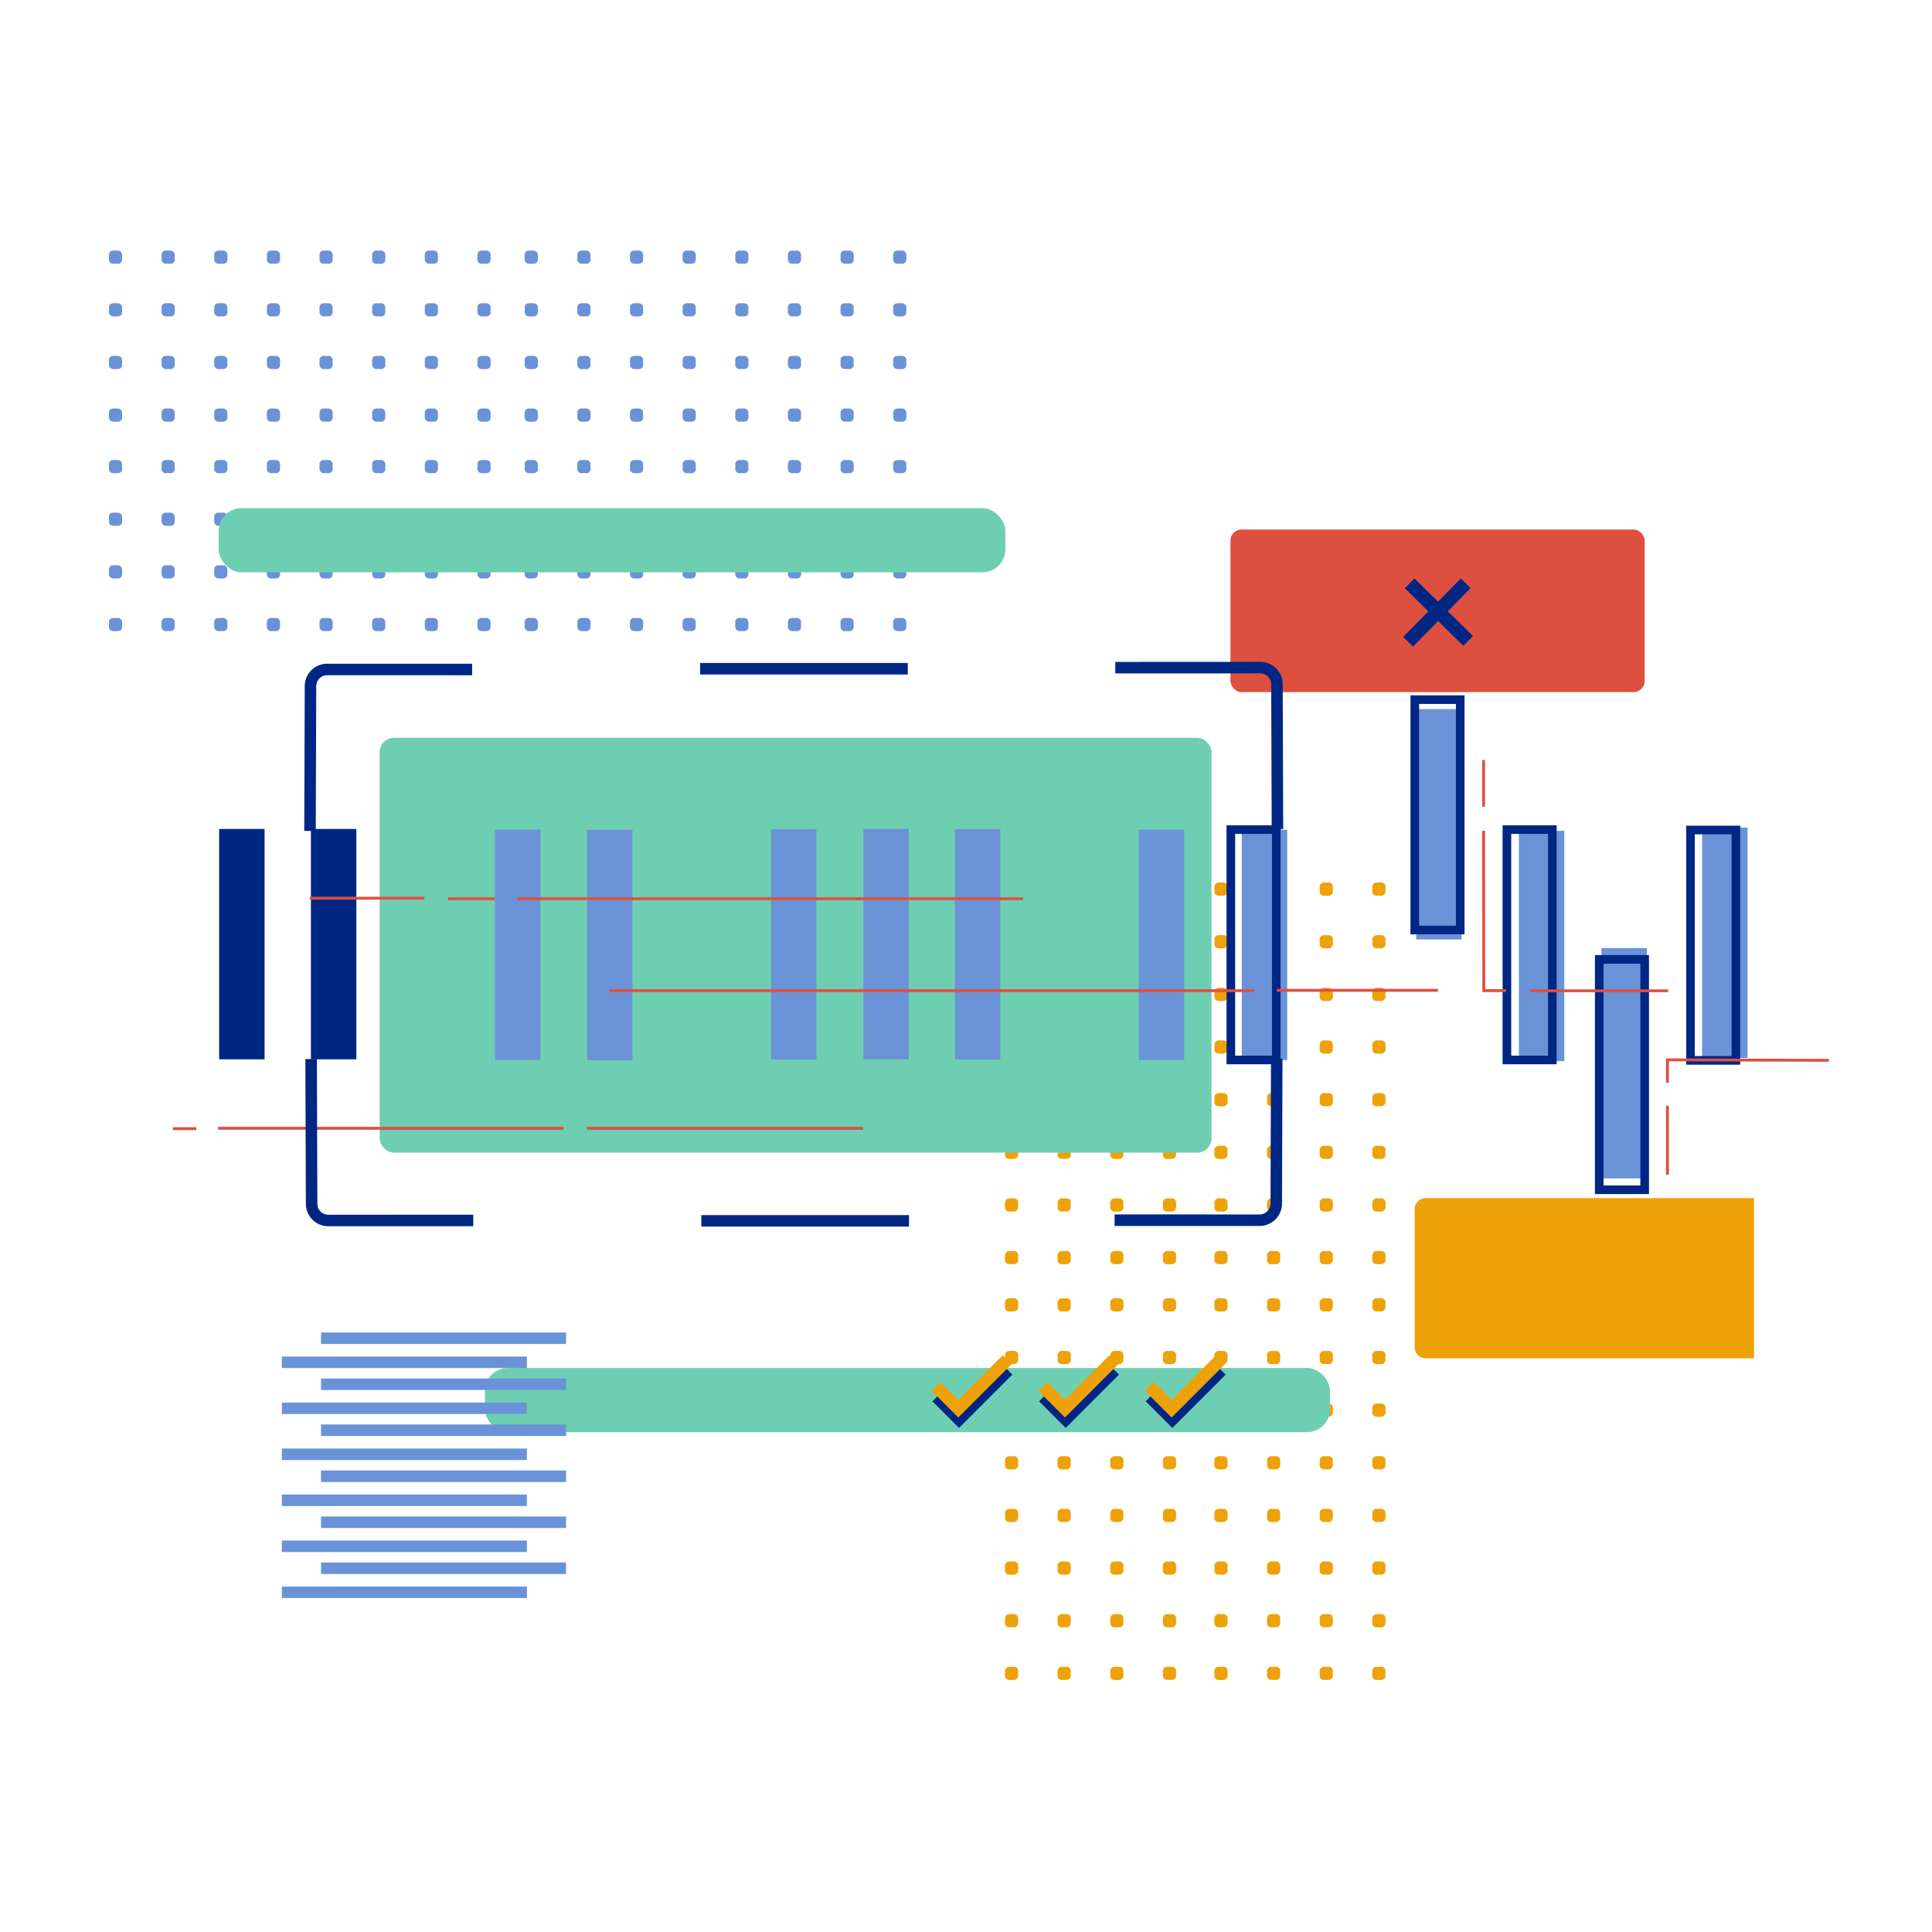<svg viewBox="0 0 672 672" xmlns="http://www.w3.org/2000/svg">
  <g data-name="Layer 8">
    <g fill="#6a93d7">
      <rect width="4.577" height="4.577" x="37.894" y="87.164" rx="1.385"/>
      <rect width="4.577" height="4.577" x="56.204" y="87.164" rx="1.385"/>
      <rect width="4.577" height="4.577" x="74.513" y="87.164" rx="1.385"/>
      <rect width="4.577" height="4.577" x="92.823" y="87.164" rx="1.385"/>
      <rect width="4.577" height="4.577" x="37.894" y="105.474" rx="1.385"/>
      <rect width="4.577" height="4.577" x="56.204" y="105.474" rx="1.385"/>
      <rect width="4.577" height="4.577" x="74.513" y="105.474" rx="1.385"/>
      <rect width="4.577" height="4.577" x="92.823" y="105.474" rx="1.385"/>
      <rect width="4.577" height="4.577" x="37.894" y="123.784" rx="1.385"/>
      <rect width="4.577" height="4.577" x="56.204" y="123.784" rx="1.385"/>
      <rect width="4.577" height="4.577" x="74.513" y="123.784" rx="1.385"/>
      <rect width="4.577" height="4.577" x="92.823" y="123.784" rx="1.385"/>
      <rect width="4.577" height="4.577" x="37.894" y="142.093" rx="1.385"/>
      <rect width="4.577" height="4.577" x="56.204" y="142.093" rx="1.385"/>
      <rect width="4.577" height="4.577" x="74.513" y="142.093" rx="1.385"/>
      <rect width="4.577" height="4.577" x="92.823" y="142.093" rx="1.385"/>
      <rect width="4.577" height="4.577" x="111.133" y="87.164" rx="1.385"/>
      <rect width="4.577" height="4.577" x="129.443" y="87.164" rx="1.385"/>
      <rect width="4.577" height="4.577" x="147.753" y="87.164" rx="1.385"/>
      <rect width="4.577" height="4.577" x="166.062" y="87.164" rx="1.385"/>
      <rect width="4.577" height="4.577" x="111.133" y="105.474" rx="1.385"/>
      <rect width="4.577" height="4.577" x="129.443" y="105.474" rx="1.385"/>
      <rect width="4.577" height="4.577" x="147.753" y="105.474" rx="1.385"/>
      <rect width="4.577" height="4.577" x="166.062" y="105.474" rx="1.385"/>
      <rect width="4.577" height="4.577" x="111.133" y="123.784" rx="1.385"/>
      <rect width="4.577" height="4.577" x="129.443" y="123.784" rx="1.385"/>
      <rect width="4.577" height="4.577" x="147.753" y="123.784" rx="1.385"/>
      <rect width="4.577" height="4.577" x="166.062" y="123.784" rx="1.385"/>
      <rect width="4.577" height="4.577" x="111.133" y="142.093" rx="1.385"/>
      <rect width="4.577" height="4.577" x="129.443" y="142.093" rx="1.385"/>
      <rect width="4.577" height="4.577" x="147.753" y="142.093" rx="1.385"/>
      <rect width="4.577" height="4.577" x="166.062" y="142.093" rx="1.385"/>
      <rect width="4.577" height="4.577" x="182.503" y="87.164" rx="1.385"/>
      <rect width="4.577" height="4.577" x="200.813" y="87.164" rx="1.385"/>
      <rect width="4.577" height="4.577" x="219.123" y="87.164" rx="1.385"/>
      <rect width="4.577" height="4.577" x="237.432" y="87.164" rx="1.385"/>
      <rect width="4.577" height="4.577" x="182.503" y="105.474" rx="1.385"/>
      <rect width="4.577" height="4.577" x="200.813" y="105.474" rx="1.385"/>
      <rect width="4.577" height="4.577" x="219.123" y="105.474" rx="1.385"/>
      <rect width="4.577" height="4.577" x="237.432" y="105.474" rx="1.385"/>
      <rect width="4.577" height="4.577" x="182.503" y="123.784" rx="1.385"/>
      <rect width="4.577" height="4.577" x="200.813" y="123.784" rx="1.385"/>
      <rect width="4.577" height="4.577" x="219.123" y="123.784" rx="1.385"/>
      <rect width="4.577" height="4.577" x="237.432" y="123.784" rx="1.385"/>
      <rect width="4.577" height="4.577" x="182.503" y="142.093" rx="1.385"/>
      <rect width="4.577" height="4.577" x="200.813" y="142.093" rx="1.385"/>
      <rect width="4.577" height="4.577" x="219.123" y="142.093" rx="1.385"/>
      <rect width="4.577" height="4.577" x="237.432" y="142.093" rx="1.385"/>
      <rect width="4.577" height="4.577" x="255.742" y="87.164" rx="1.385"/>
      <rect width="4.577" height="4.577" x="274.052" y="87.164" rx="1.385"/>
      <rect width="4.577" height="4.577" x="292.362" y="87.164" rx="1.385"/>
      <rect width="4.577" height="4.577" x="310.672" y="87.164" rx="1.385"/>
      <rect width="4.577" height="4.577" x="255.742" y="105.474" rx="1.385"/>
      <rect width="4.577" height="4.577" x="274.052" y="105.474" rx="1.385"/>
      <rect width="4.577" height="4.577" x="292.362" y="105.474" rx="1.385"/>
      <rect width="4.577" height="4.577" x="310.672" y="105.474" rx="1.385"/>
      <rect width="4.577" height="4.577" x="255.742" y="123.784" rx="1.385"/>
      <rect width="4.577" height="4.577" x="274.052" y="123.784" rx="1.385"/>
      <rect width="4.577" height="4.577" x="292.362" y="123.784" rx="1.385"/>
      <rect width="4.577" height="4.577" x="310.672" y="123.784" rx="1.385"/>
      <rect width="4.577" height="4.577" x="255.742" y="142.093" rx="1.385"/>
      <rect width="4.577" height="4.577" x="274.052" y="142.093" rx="1.385"/>
      <rect width="4.577" height="4.577" x="292.362" y="142.093" rx="1.385"/>
      <rect width="4.577" height="4.577" x="310.672" y="142.093" rx="1.385"/>
      <rect width="4.577" height="4.577" x="37.894" y="160.007" rx="1.385"/>
      <rect width="4.577" height="4.577" x="56.204" y="160.007" rx="1.385"/>
      <rect width="4.577" height="4.577" x="74.513" y="160.007" rx="1.385"/>
      <rect width="4.577" height="4.577" x="92.823" y="160.007" rx="1.385"/>
      <rect width="4.577" height="4.577" x="37.894" y="178.317" rx="1.385"/>
      <rect width="4.577" height="4.577" x="56.204" y="178.317" rx="1.385"/>
      <rect width="4.577" height="4.577" x="74.513" y="178.317" rx="1.385"/>
      <rect width="4.577" height="4.577" x="92.823" y="178.317" rx="1.385"/>
      <rect width="4.577" height="4.577" x="37.894" y="196.626" rx="1.385"/>
      <rect width="4.577" height="4.577" x="56.204" y="196.626" rx="1.385"/>
      <rect width="4.577" height="4.577" x="74.513" y="196.626" rx="1.385"/>
      <rect width="4.577" height="4.577" x="92.823" y="196.626" rx="1.385"/>
      <rect width="4.577" height="4.577" x="37.894" y="214.936" rx="1.385"/>
      <rect width="4.577" height="4.577" x="56.204" y="214.936" rx="1.385"/>
      <rect width="4.577" height="4.577" x="74.513" y="214.936" rx="1.385"/>
      <rect width="4.577" height="4.577" x="92.823" y="214.936" rx="1.385"/>
      <rect width="4.577" height="4.577" x="111.133" y="160.007" rx="1.385"/>
      <rect width="4.577" height="4.577" x="129.443" y="160.007" rx="1.385"/>
      <rect width="4.577" height="4.577" x="147.753" y="160.007" rx="1.385"/>
      <rect width="4.577" height="4.577" x="166.062" y="160.007" rx="1.385"/>
      <rect width="4.577" height="4.577" x="111.133" y="178.317" rx="1.385"/>
      <rect width="4.577" height="4.577" x="129.443" y="178.317" rx="1.385"/>
      <rect width="4.577" height="4.577" x="147.753" y="178.317" rx="1.385"/>
      <rect width="4.577" height="4.577" x="166.062" y="178.317" rx="1.385"/>
      <rect width="4.577" height="4.577" x="111.133" y="196.626" rx="1.385"/>
      <rect width="4.577" height="4.577" x="129.443" y="196.626" rx="1.385"/>
      <rect width="4.577" height="4.577" x="147.753" y="196.626" rx="1.385"/>
      <rect width="4.577" height="4.577" x="166.062" y="196.626" rx="1.385"/>
      <rect width="4.577" height="4.577" x="111.133" y="214.936" rx="1.385"/>
      <rect width="4.577" height="4.577" x="129.443" y="214.936" rx="1.385"/>
      <rect width="4.577" height="4.577" x="147.753" y="214.936" rx="1.385"/>
      <rect width="4.577" height="4.577" x="166.062" y="214.936" rx="1.385"/>
      <rect width="4.577" height="4.577" x="182.503" y="160.007" rx="1.385"/>
      <rect width="4.577" height="4.577" x="200.813" y="160.007" rx="1.385"/>
      <rect width="4.577" height="4.577" x="219.123" y="160.007" rx="1.385"/>
      <rect width="4.577" height="4.577" x="237.432" y="160.007" rx="1.385"/>
      <rect width="4.577" height="4.577" x="182.503" y="178.317" rx="1.385"/>
      <rect width="4.577" height="4.577" x="200.813" y="178.317" rx="1.385"/>
      <rect width="4.577" height="4.577" x="219.123" y="178.317" rx="1.385"/>
      <rect width="4.577" height="4.577" x="237.432" y="178.317" rx="1.385"/>
      <rect width="4.577" height="4.577" x="182.503" y="196.626" rx="1.385"/>
      <rect width="4.577" height="4.577" x="200.813" y="196.626" rx="1.385"/>
      <rect width="4.577" height="4.577" x="219.123" y="196.626" rx="1.385"/>
      <rect width="4.577" height="4.577" x="237.432" y="196.626" rx="1.385"/>
      <rect width="4.577" height="4.577" x="182.503" y="214.936" rx="1.385"/>
      <rect width="4.577" height="4.577" x="200.813" y="214.936" rx="1.385"/>
      <rect width="4.577" height="4.577" x="219.123" y="214.936" rx="1.385"/>
      <rect width="4.577" height="4.577" x="237.432" y="214.936" rx="1.385"/>
      <rect width="4.577" height="4.577" x="255.742" y="160.007" rx="1.385"/>
      <rect width="4.577" height="4.577" x="274.052" y="160.007" rx="1.385"/>
      <rect width="4.577" height="4.577" x="292.362" y="160.007" rx="1.385"/>
      <rect width="4.577" height="4.577" x="310.672" y="160.007" rx="1.385"/>
      <rect width="4.577" height="4.577" x="255.742" y="178.317" rx="1.385"/>
      <rect width="4.577" height="4.577" x="274.052" y="178.317" rx="1.385"/>
      <rect width="4.577" height="4.577" x="292.362" y="178.317" rx="1.385"/>
      <rect width="4.577" height="4.577" x="310.672" y="178.317" rx="1.385"/>
      <rect width="4.577" height="4.577" x="255.742" y="196.626" rx="1.385"/>
      <rect width="4.577" height="4.577" x="274.052" y="196.626" rx="1.385"/>
      <rect width="4.577" height="4.577" x="292.362" y="196.626" rx="1.385"/>
      <rect width="4.577" height="4.577" x="310.672" y="196.626" rx="1.385"/>
      <rect width="4.577" height="4.577" x="255.742" y="214.936" rx="1.385"/>
      <rect width="4.577" height="4.577" x="274.052" y="214.936" rx="1.385"/>
      <rect width="4.577" height="4.577" x="292.362" y="214.936" rx="1.385"/>
      <rect width="4.577" height="4.577" x="310.672" y="214.936" rx="1.385"/>
    </g>
    <g fill="#eea209">
      <rect width="4.577" height="4.577" x="349.559" y="579.745" rx="1.385" transform="rotate(-90 351.849 582.034)"/>
      <rect width="4.577" height="4.577" x="349.559" y="561.435" rx="1.385" transform="rotate(-90 351.849 563.724)"/>
      <rect width="4.577" height="4.577" x="349.559" y="543.125" rx="1.385" transform="rotate(-90 351.848 545.414)"/>
      <rect width="4.577" height="4.577" x="349.559" y="524.815" rx="1.385" transform="rotate(-90 351.848 527.104)"/>
      <rect width="4.577" height="4.577" x="367.869" y="579.745" rx="1.385" transform="rotate(-90 370.158 582.033)"/>
      <rect width="4.577" height="4.577" x="367.869" y="561.435" rx="1.385" transform="rotate(-90 370.158 563.724)"/>
      <rect width="4.577" height="4.577" x="367.869" y="543.125" rx="1.385" transform="rotate(-90 370.158 545.414)"/>
      <rect width="4.577" height="4.577" x="367.869" y="524.815" rx="1.385" transform="rotate(-90 370.158 527.104)"/>
      <rect width="4.577" height="4.577" x="386.179" y="579.745" rx="1.385" transform="rotate(-90 388.468 582.034)"/>
      <rect width="4.577" height="4.577" x="386.179" y="561.435" rx="1.385" transform="rotate(-90 388.468 563.724)"/>
      <rect width="4.577" height="4.577" x="386.179" y="543.125" rx="1.385" transform="rotate(-90 388.468 545.414)"/>
      <rect width="4.577" height="4.577" x="386.179" y="524.815" rx="1.385" transform="rotate(-90 388.468 527.104)"/>
      <rect width="4.577" height="4.577" x="404.489" y="579.745" rx="1.385" transform="rotate(-90 406.778 582.034)"/>
      <rect width="4.577" height="4.577" x="404.489" y="561.435" rx="1.385" transform="rotate(-90 406.778 563.724)"/>
      <rect width="4.577" height="4.577" x="404.489" y="543.125" rx="1.385" transform="rotate(-90 406.778 545.414)"/>
      <rect width="4.577" height="4.577" x="404.489" y="524.815" rx="1.385" transform="rotate(-90 406.778 527.104)"/>
      <rect width="4.577" height="4.577" x="349.559" y="506.506" rx="1.385" transform="rotate(-90 351.848 508.794)"/>
      <rect width="4.577" height="4.577" x="349.559" y="488.196" rx="1.385" transform="rotate(-90 351.849 490.484)"/>
      <rect width="4.577" height="4.577" x="349.559" y="469.886" rx="1.385" transform="rotate(-90 351.848 472.175)"/>
      <rect width="4.577" height="4.577" x="349.559" y="451.576" rx="1.385" transform="rotate(-90 351.848 453.865)"/>
      <rect width="4.577" height="4.577" x="367.869" y="506.506" rx="1.385" transform="rotate(-90 370.158 508.794)"/>
      <rect width="4.577" height="4.577" x="367.869" y="488.196" rx="1.385" transform="rotate(-90 370.158 490.485)"/>
      <rect width="4.577" height="4.577" x="367.869" y="469.886" rx="1.385" transform="rotate(-90 370.158 472.175)"/>
      <rect width="4.577" height="4.577" x="367.869" y="451.576" rx="1.385" transform="rotate(-90 370.158 453.865)"/>
      <rect width="4.577" height="4.577" x="386.179" y="506.506" rx="1.385" transform="rotate(-90 388.468 508.794)"/>
      <rect width="4.577" height="4.577" x="386.179" y="488.196" rx="1.385" transform="rotate(-90 388.468 490.484)"/>
      <rect width="4.577" height="4.577" x="386.179" y="469.886" rx="1.385" transform="rotate(-90 388.468 472.175)"/>
      <rect width="4.577" height="4.577" x="386.179" y="451.576" rx="1.385" transform="rotate(-90 388.468 453.865)"/>
      <rect width="4.577" height="4.577" x="404.489" y="506.505" rx="1.385" transform="rotate(-90 406.778 508.795)"/>
      <rect width="4.577" height="4.577" x="404.489" y="488.196" rx="1.385" transform="rotate(-90 406.778 490.484)"/>
      <rect width="4.577" height="4.577" x="404.489" y="469.886" rx="1.385" transform="rotate(-90 406.778 472.175)"/>
      <rect width="4.577" height="4.577" x="404.489" y="451.576" rx="1.385" transform="rotate(-90 406.778 453.865)"/>
      <rect width="4.577" height="4.577" x="349.559" y="435.135" rx="1.385" transform="rotate(-90 351.848 437.424)"/>
      <rect width="4.577" height="4.577" x="349.559" y="416.826" rx="1.385" transform="rotate(-90 351.848 419.114)"/>
      <rect width="4.577" height="4.577" x="349.559" y="398.516" rx="1.385" transform="rotate(-90 351.849 400.805)"/>
      <rect width="4.577" height="4.577" x="349.559" y="380.206" rx="1.385" transform="rotate(-90 351.848 382.495)"/>
      <rect width="4.577" height="4.577" x="367.869" y="435.135" rx="1.385" transform="rotate(-90 370.158 437.424)"/>
      <rect width="4.577" height="4.577" x="367.869" y="416.826" rx="1.385" transform="rotate(-90 370.158 419.114)"/>
      <rect width="4.577" height="4.577" x="367.869" y="398.516" rx="1.385" transform="rotate(-90 370.158 400.805)"/>
      <rect width="4.577" height="4.577" x="367.869" y="380.206" rx="1.385" transform="rotate(-90 370.158 382.495)"/>
      <rect width="4.577" height="4.577" x="386.179" y="435.135" rx="1.385" transform="rotate(-90 388.468 437.424)"/>
      <rect width="4.577" height="4.577" x="386.179" y="416.826" rx="1.385" transform="rotate(-90 388.468 419.115)"/>
      <rect width="4.577" height="4.577" x="386.179" y="398.516" rx="1.385" transform="rotate(-90 388.468 400.805)"/>
      <rect width="4.577" height="4.577" x="386.179" y="380.206" rx="1.385" transform="rotate(-90 388.468 382.495)"/>
      <rect width="4.577" height="4.577" x="404.489" y="435.135" rx="1.385" transform="rotate(-90 406.778 437.425)"/>
      <rect width="4.577" height="4.577" x="404.489" y="416.826" rx="1.385" transform="rotate(-90 406.778 419.115)"/>
      <rect width="4.577" height="4.577" x="404.489" y="398.516" rx="1.385" transform="rotate(-90 406.778 400.805)"/>
      <rect width="4.577" height="4.577" x="404.489" y="380.206" rx="1.385" transform="rotate(-90 406.778 382.495)"/>
      <rect width="4.577" height="4.577" x="349.559" y="361.896" rx="1.385" transform="rotate(-90 351.848 364.185)"/>
      <rect width="4.577" height="4.577" x="349.559" y="343.587" rx="1.385" transform="rotate(-90 351.848 345.875)"/>
      <rect width="4.577" height="4.577" x="349.559" y="325.277" rx="1.385" transform="rotate(-90 351.849 327.565)"/>
      <rect width="4.577" height="4.577" x="349.559" y="306.967" rx="1.385" transform="rotate(-90 351.848 309.256)"/>
      <rect width="4.577" height="4.577" x="367.869" y="361.896" rx="1.385" transform="rotate(-90 370.158 364.185)"/>
      <rect width="4.577" height="4.577" x="367.869" y="343.587" rx="1.385" transform="rotate(-90 370.158 345.875)"/>
      <rect width="4.577" height="4.577" x="367.869" y="325.277" rx="1.385" transform="rotate(-90 370.158 327.565)"/>
      <rect width="4.577" height="4.577" x="367.869" y="306.967" rx="1.385" transform="rotate(-90 370.158 309.256)"/>
      <rect width="4.577" height="4.577" x="386.179" y="361.896" rx="1.385" transform="rotate(-90 388.468 364.185)"/>
      <rect width="4.577" height="4.577" x="386.179" y="343.587" rx="1.385" transform="rotate(-90 388.468 345.875)"/>
      <rect width="4.577" height="4.577" x="386.179" y="325.277" rx="1.385" transform="rotate(-90 388.468 327.565)"/>
      <rect width="4.577" height="4.577" x="386.179" y="306.967" rx="1.385" transform="rotate(-90 388.468 309.255)"/>
      <rect width="4.577" height="4.577" x="404.489" y="361.896" rx="1.385" transform="rotate(-90 406.777 364.185)"/>
      <rect width="4.577" height="4.577" x="404.489" y="343.587" rx="1.385" transform="rotate(-90 406.778 345.875)"/>
      <rect width="4.577" height="4.577" x="404.489" y="325.277" rx="1.385" transform="rotate(-90 406.778 327.565)"/>
      <rect width="4.577" height="4.577" x="404.489" y="306.967" rx="1.385" transform="rotate(-90 406.778 309.255)"/>
      <rect width="4.577" height="4.577" x="422.402" y="579.745" rx="1.385" transform="rotate(-90 424.691 582.033)"/>
      <rect width="4.577" height="4.577" x="422.402" y="561.435" rx="1.385" transform="rotate(-90 424.691 563.724)"/>
      <rect width="4.577" height="4.577" x="422.402" y="543.125" rx="1.385" transform="rotate(-90 424.691 545.414)"/>
      <rect width="4.577" height="4.577" x="422.402" y="524.815" rx="1.385" transform="rotate(-90 424.691 527.104)"/>
      <rect width="4.577" height="4.577" x="440.712" y="579.745" rx="1.385" transform="rotate(-90 443 582.034)"/>
      <rect width="4.577" height="4.577" x="440.712" y="561.435" rx="1.385" transform="rotate(-90 443 563.724)"/>
      <rect width="4.577" height="4.577" x="440.712" y="543.125" rx="1.385" transform="rotate(-90 443.001 545.414)"/>
      <rect width="4.577" height="4.577" x="440.712" y="524.815" rx="1.385" transform="rotate(-90 443.001 527.104)"/>
      <rect width="4.577" height="4.577" x="459.022" y="579.745" rx="1.385" transform="rotate(-90 461.31 582.034)"/>
      <rect width="4.577" height="4.577" x="459.022" y="561.435" rx="1.385" transform="rotate(-90 461.31 563.724)"/>
      <rect width="4.577" height="4.577" x="459.022" y="543.125" rx="1.385" transform="rotate(-90 461.31 545.414)"/>
      <rect width="4.577" height="4.577" x="459.022" y="524.815" rx="1.385" transform="rotate(-90 461.311 527.104)"/>
      <rect width="4.577" height="4.577" x="477.331" y="579.745" rx="1.385" transform="rotate(-90 479.62 582.034)"/>
      <rect width="4.577" height="4.577" x="477.331" y="561.435" rx="1.385" transform="rotate(-90 479.62 563.724)"/>
      <rect width="4.577" height="4.577" x="477.331" y="543.125" rx="1.385" transform="rotate(-90 479.62 545.413)"/>
      <rect width="4.577" height="4.577" x="477.331" y="524.815" rx="1.385" transform="rotate(-90 479.62 527.104)"/>
      <rect width="4.577" height="4.577" x="422.402" y="506.506" rx="1.385" transform="rotate(-90 424.691 508.794)"/>
      <rect width="4.577" height="4.577" x="422.402" y="488.196" rx="1.385" transform="rotate(-90 424.691 490.484)"/>
      <rect width="4.577" height="4.577" x="422.402" y="469.886" rx="1.385" transform="rotate(-90 424.691 472.175)"/>
      <rect width="4.577" height="4.577" x="422.402" y="451.576" rx="1.385" transform="rotate(-90 424.691 453.865)"/>
      <rect width="4.577" height="4.577" x="440.712" y="506.506" rx="1.385" transform="rotate(-90 443.001 508.794)"/>
      <rect width="4.577" height="4.577" x="440.712" y="488.196" rx="1.385" transform="rotate(-90 443 490.485)"/>
      <rect width="4.577" height="4.577" x="440.712" y="469.886" rx="1.385" transform="rotate(-90 443 472.174)"/>
      <rect width="4.577" height="4.577" x="440.712" y="451.576" rx="1.385" transform="rotate(-90 443.001 453.865)"/>
      <rect width="4.577" height="4.577" x="459.022" y="506.506" rx="1.385" transform="rotate(-90 461.31 508.795)"/>
      <rect width="4.577" height="4.577" x="459.022" y="488.196" rx="1.385" transform="rotate(-90 461.31 490.484)"/>
      <rect width="4.577" height="4.577" x="459.022" y="469.886" rx="1.385" transform="rotate(-90 461.31 472.175)"/>
      <rect width="4.577" height="4.577" x="459.022" y="451.576" rx="1.385" transform="rotate(-90 461.31 453.864)"/>
      <rect width="4.577" height="4.577" x="477.331" y="506.505" rx="1.385" transform="rotate(-90 479.62 508.794)"/>
      <rect width="4.577" height="4.577" x="477.331" y="488.196" rx="1.385" transform="rotate(-90 479.62 490.485)"/>
      <rect width="4.577" height="4.577" x="477.331" y="469.886" rx="1.385" transform="rotate(-90 479.62 472.174)"/>
      <rect width="4.577" height="4.577" x="477.331" y="451.576" rx="1.385" transform="rotate(-90 479.62 453.865)"/>
      <rect width="4.577" height="4.577" x="422.402" y="435.135" rx="1.385" transform="rotate(-90 424.691 437.424)"/>
      <rect width="4.577" height="4.577" x="422.402" y="416.826" rx="1.385" transform="rotate(-90 424.691 419.114)"/>
      <rect width="4.577" height="4.577" x="422.402" y="398.516" rx="1.385" transform="rotate(-90 424.691 400.805)"/>
      <rect width="4.577" height="4.577" x="422.402" y="380.206" rx="1.385" transform="rotate(-90 424.691 382.495)"/>
      <rect width="4.577" height="4.577" x="440.712" y="435.135" rx="1.385" transform="rotate(-90 443.001 437.424)"/>
      <rect width="4.577" height="4.577" x="440.712" y="416.826" rx="1.385" transform="rotate(-90 443 419.115)"/>
      <rect width="4.577" height="4.577" x="440.712" y="398.516" rx="1.385" transform="rotate(-90 443 400.804)"/>
      <rect width="4.577" height="4.577" x="440.712" y="380.206" rx="1.385" transform="rotate(-90 443.001 382.495)"/>
      <rect width="4.577" height="4.577" x="459.022" y="435.135" rx="1.385" transform="rotate(-90 461.31 437.425)"/>
      <rect width="4.577" height="4.577" x="459.022" y="416.826" rx="1.385" transform="rotate(-90 461.31 419.114)"/>
      <rect width="4.577" height="4.577" x="459.022" y="398.516" rx="1.385" transform="rotate(-90 461.31 400.805)"/>
      <rect width="4.577" height="4.577" x="459.022" y="380.206" rx="1.385" transform="rotate(-90 461.31 382.494)"/>
      <rect width="4.577" height="4.577" x="477.331" y="435.135" rx="1.385" transform="rotate(-90 479.62 437.424)"/>
      <rect width="4.577" height="4.577" x="477.331" y="416.826" rx="1.385" transform="rotate(-90 479.62 419.115)"/>
      <rect width="4.577" height="4.577" x="477.331" y="398.516" rx="1.385" transform="rotate(-90 479.62 400.804)"/>
      <rect width="4.577" height="4.577" x="477.331" y="380.206" rx="1.385" transform="rotate(-90 479.62 382.495)"/>
      <rect width="4.577" height="4.577" x="422.402" y="361.896" rx="1.385" transform="rotate(-90 424.691 364.185)"/>
      <rect width="4.577" height="4.577" x="422.402" y="343.587" rx="1.385" transform="rotate(-90 424.691 345.875)"/>
      <rect width="4.577" height="4.577" x="422.402" y="325.277" rx="1.385" transform="rotate(-90 424.69 327.565)"/>
      <rect width="4.577" height="4.577" x="422.402" y="306.967" rx="1.385" transform="rotate(-90 424.691 309.256)"/>
      <rect width="4.577" height="4.577" x="440.712" y="361.896" rx="1.385" transform="rotate(-90 443.001 364.185)"/>
      <rect width="4.577" height="4.577" x="440.712" y="343.587" rx="1.385" transform="rotate(-90 443 345.875)"/>
      <rect width="4.577" height="4.577" x="440.712" y="325.277" rx="1.385" transform="rotate(-90 443 327.565)"/>
      <rect width="4.577" height="4.577" x="440.712" y="306.967" rx="1.385" transform="rotate(-90 443 309.255)"/>
      <rect width="4.577" height="4.577" x="459.022" y="361.896" rx="1.385" transform="rotate(-90 461.311 364.185)"/>
      <rect width="4.577" height="4.577" x="459.022" y="343.587" rx="1.385" transform="rotate(-90 461.31 345.876)"/>
      <rect width="4.577" height="4.577" x="459.022" y="325.277" rx="1.385" transform="rotate(-90 461.31 327.565)"/>
      <rect width="4.577" height="4.577" x="459.022" y="306.967" rx="1.385" transform="rotate(-90 461.31 309.256)"/>
      <rect width="4.577" height="4.577" x="477.331" y="361.896" rx="1.385" transform="rotate(-90 479.62 364.185)"/>
      <rect width="4.577" height="4.577" x="477.331" y="343.587" rx="1.385" transform="rotate(-90 479.62 345.875)"/>
      <rect width="4.577" height="4.577" x="477.331" y="325.277" rx="1.385" transform="rotate(-90 479.62 327.565)"/>
      <rect width="4.577" height="4.577" x="477.331" y="306.967" rx="1.385" transform="rotate(-90 479.62 309.255)"/>
    </g>
    <rect width="289.341" height="144.31" x="132.054" y="256.622" fill="#6eceb2" rx="5.006"/>
    <path fill="#6a93d7" d="M187.953 368.703h-15.8v-80.132h15.8zm32.039.061h-15.8v-80.132h15.8zm63.984-.215h-15.8v-80.132h15.8zm32.117-.083h-15.8v-80.132h15.8zm31.827.061h-15.8v-80.132h15.8zm63.986.175h-15.8V288.57h15.8zm96.457-41.933h-15.8v-80.132h15.8zm-60.646 41.956h-15.8v-80.132h15.8zm125.102 41.163h-15.8v-80.132h15.8zm35.023-41.92h-15.8v-80.132h15.8zm-63.731 1.135h-15.8v-80.132h15.8z"/>
    <path fill="none" stroke="#002684" stroke-miterlimit="10" stroke-width="3" d="M443.92 368.679h-15.8v-80.132h15.8zm63.984-45.197h-15.8V243.35h15.8zm32.04 45.197h-15.8v-80.132h15.8zm32.117 45.149h-15.8v-80.132h15.8zm31.737-45.003h-15.8v-80.132h15.8z"/>
    <path fill="#002684" d="M92.024 368.466h-15.8v-80.132h15.8zm31.923 0h-15.8v-80.132h15.8z"/>
    <rect width="144.081" height="56.566" x="427.977" y="184.175" fill="#dd5040" rx="3.869"/>
    <path fill="#eea209" d="M495.919 416.724h114.168v55.745H495.919a3.869 3.869 0 0 1-3.869-3.869v-48.008a3.869 3.869 0 0 1 3.869-3.868Z"/>
    <path fill="none" stroke="#dd5040" stroke-miterlimit="10" d="M60.134 392.572h8.15m7.558-.123h120.191m8.139 0h96.044m-192.443-80.033h39.829m8.247.176h16.229m7.751 0h176.098m-144.04 31.981h224.439m7.791-.111h56.048m15.874-80.126v16.266m0 8.353.065 55.61h7.754m8.338.062 48.048.001m-.264 63.993v-23.965m0-8.063v-7.952l56.121.166"/>
    <rect width="273.643" height="22.338" x="76.053" y="176.733" fill="#6eceb2" rx="8"/>
    <rect width="293.927" height="22.338" x="168.682" y="475.815" fill="#6eceb2" rx="8"/>
    <path fill="#002684" d="m324.3 487.407 9.271 9.271 18.542-18.541-3.091-3.091-15.451 15.452-6.18-6.181-3.091 3.09zm37.101 0 9.271 9.271 18.541-18.541-3.09-3.091-15.451 15.452-6.181-6.181-3.09 3.09zm37.101 0 9.271 9.271 18.541-18.541-3.09-3.091-15.451 15.452-6.181-6.181-3.09 3.09z"/>
    <g fill="#002684">
      <path d="m491.497 224.882 20.015-20.344-3.391-3.336-20.072 20.344"/>
      <path d="m512.331 221.217-20.344-20.015-3.336 3.39 20.344 20.073"/>
    </g>
    <path fill="#eea209" d="m324.047 483.773 9.271 9.271 18.541-18.542-3.09-3.09-15.451 15.451-6.181-6.18-3.09 3.09zm37.101 0 9.271 9.271 18.541-18.542-3.09-3.09-15.451 15.451-6.181-6.18-3.09 3.09zm37.101 0 9.27 9.271 18.542-18.542-3.09-3.09-15.452 15.451-6.18-6.18-3.09 3.09z"/>
    <path fill="none" stroke="#002684" stroke-miterlimit="10" stroke-width="4" d="m107.829 289.014.171-50.382a5.789 5.789 0 0 1 5.789-5.769l50.441.006m280.101 55.504-.173-50.382a5.788 5.788 0 0 0-5.79-5.769l-50.44.006m56.16 136.043-.174 50.382a5.788 5.788 0 0 1-5.79 5.769l-50.44-.006M108.216 368.36l.173 50.382a5.791 5.791 0 0 0 5.79 5.77l50.441-.006m78.9-191.903h72.235m-71.809 192.036h72.235"/>
    <path fill="#6a93d7" d="M98.034 471.841h85.24v4h-85.24zm0 16h85.24v4h-85.24zm0 16h85.24v4h-85.24zm0 16h85.24v4h-85.24zm0 16h85.24v4h-85.24zm0 16h85.24v4h-85.24zm13.626-88.366h85.24v4h-85.24zm0 16h85.24v4h-85.24zm0 16h85.24v4h-85.24zm0 16h85.24v4h-85.24zm0 16h85.24v4h-85.24zm0 16h85.24v4h-85.24z"/>
  </g>
</svg>
